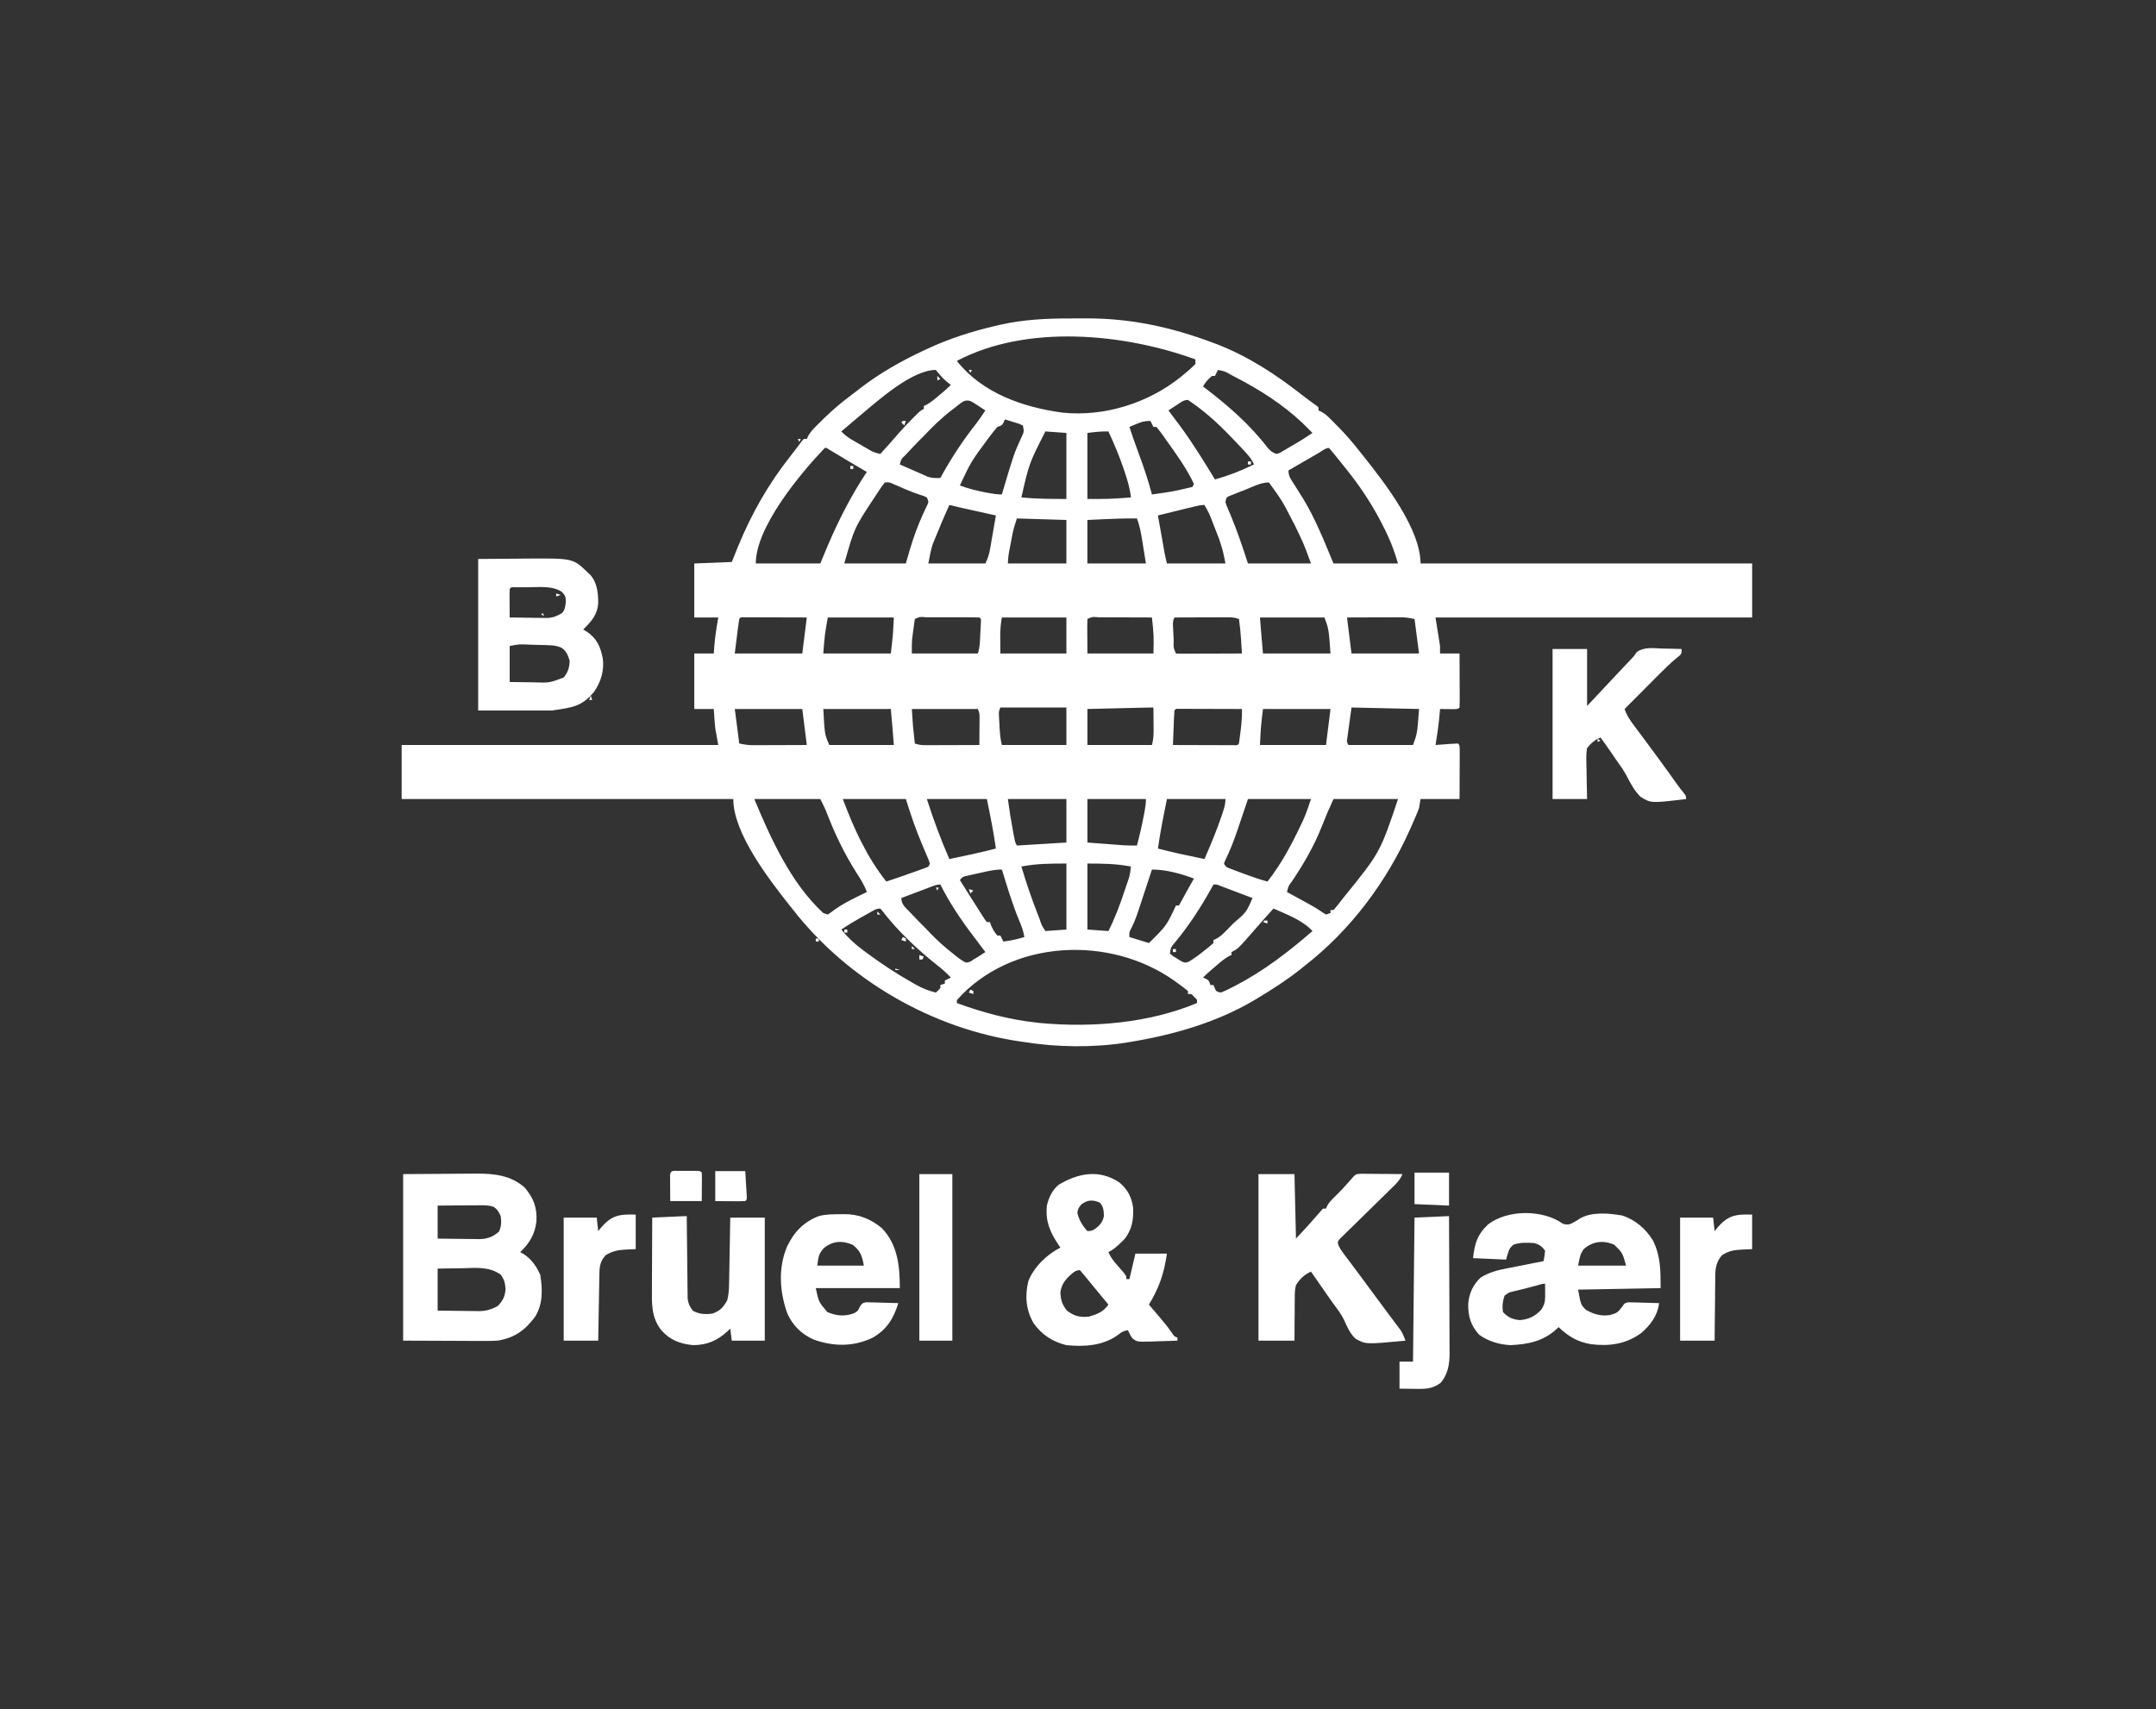 <?xml version="1.0" encoding="UTF-8" standalone="no"?>
<svg
   version="1.1"
   width="500"
   height="396.409"
   id="svg76"
   sodipodi:docname="logo-bruel-kjaer.svg"
   inkscape:version="1.4.2 (f4327f4, 2025-05-13)"
   xmlns:inkscape="http://www.inkscape.org/namespaces/inkscape"
   xmlns:sodipodi="http://sodipodi.sourceforge.net/DTD/sodipodi-0.dtd"
   xmlns="http://www.w3.org/2000/svg"
   xmlns:svg="http://www.w3.org/2000/svg">
  <rect width="100%" height="100%" fill="#333333" stroke="none"/>
  <defs
     id="defs76" />
  <sodipodi:namedview
     id="namedview76"
     pagecolor="#505050"
     bordercolor="#eeeeee"
     borderopacity="1"
     inkscape:showpageshadow="0"
     inkscape:pageopacity="0"
     inkscape:pagecheckerboard="0"
     inkscape:deskcolor="#505050"
     inkscape:zoom="0.773"
     inkscape:cx="237.3868"
     inkscape:cy="172.70375"
     inkscape:window-width="1920"
     inkscape:window-height="991"
     inkscape:window-x="-9"
     inkscape:window-y="-9"
     inkscape:window-maximized="1"
     inkscape:current-layer="svg76" />
  <path
     d="m 248.219,73.862 c 1.209,0.001 2.418,-0.007 3.628,-0.016 10.371,-0.03 19.881,2.043 29.563,5.694 0.235,0.088 0.471,0.177 0.713,0.267 7.205,2.755 13.818,7.068 19.854,11.82 1.094,0.855 2.211,1.671 3.343,2.474 0.148,0.133 0.297,0.266 0.45,0.402 0,0.23 0,0.459 0,0.696 0.206,0.093 0.411,0.185 0.623,0.281 0.786,0.424 1.306,0.862 1.937,1.49 0.215,0.214 0.43,0.427 0.652,0.647 0.225,0.228 0.45,0.457 0.682,0.692 0.233,0.235 0.467,0.471 0.707,0.713 1.843,1.88 3.535,3.836 5.144,5.92 0.273,0.341 0.546,0.682 0.828,1.033 4.818,6.053 13.092,16.725 13.092,24.719 25.379,0 50.759,0 76.907,0 0,4.134 0,8.268 0,12.528 -24.231,0 -48.462,0 -73.427,0 0.345,2.182 0.689,4.364 1.044,6.612 0,0.574 0,1.148 0,1.74 1.493,0 2.986,0 4.524,0 0.009,1.778 0.015,3.556 0.019,5.333 0.002,0.605 0.004,1.211 0.007,1.816 0.004,0.868 0.006,1.736 0.008,2.604 0.002,0.272 0.004,0.544 0.006,0.825 7e-5,0.65 -0.018,1.3 -0.039,1.95 -0.348,0.348 -0.348,0.348 -1.295,0.382 -0.575,-0.006 -0.575,-0.006 -1.162,-0.012 -0.384,-0.003 -0.769,-0.006 -1.165,-0.01 -0.446,-0.006 -0.446,-0.006 -0.901,-0.012 -0.017,0.224 -0.034,0.448 -0.052,0.678 -0.213,2.579 -0.574,5.12 -0.992,7.674 0.373,-0.029 0.746,-0.058 1.13,-0.088 0.486,-0.036 0.972,-0.072 1.459,-0.107 0.246,-0.019 0.492,-0.039 0.746,-0.059 0.628,-0.045 1.257,-0.071 1.886,-0.093 0.348,0.348 0.348,0.348 0.388,1.538 -6e-5,0.528 -0.002,1.057 -0.006,1.585 -3.2e-4,0.278 -6.2e-4,0.555 -0.001,0.841 -0.002,0.89 -0.006,1.78 -0.011,2.67 -0.002,0.602 -0.003,1.204 -0.005,1.806 -0.004,1.479 -0.01,2.957 -0.017,4.436 -2.986,0 -5.972,0 -9.048,0 -0.115,0.689 -0.23,1.378 -0.348,2.088 -0.212,0.598 -0.445,1.189 -0.697,1.771 -0.141,0.328 -0.283,0.655 -0.429,0.993 -0.152,0.344 -0.305,0.688 -0.462,1.042 -0.157,0.357 -0.315,0.715 -0.477,1.083 -5.443,12.212 -13.797,23.414 -24.383,31.651 -0.334,0.27 -0.668,0.54 -1.011,0.818 -3.205,2.549 -6.614,4.734 -10.125,6.838 -0.22,0.132 -0.439,0.264 -0.665,0.4 -8.806,5.2 -18.895,8.06 -28.914,9.692 -0.285,0.047 -0.57,0.093 -0.863,0.142 -7.577,1.173 -15.933,1.066 -23.496,-0.142 -0.298,-0.043 -0.596,-0.086 -0.903,-0.13 -20.427,-2.955 -39.943,-14.2 -52.689,-30.493 -0.283,-0.355 -0.566,-0.71 -0.858,-1.075 -4.77,-6.03 -13.062,-16.727 -13.062,-24.677 -25.379,0 -50.759,0 -76.907,0 0,-4.134 0,-8.268 0,-12.528 24.231,0 48.462,0 73.427,0 -0.345,-1.895 -0.345,-1.895 -0.696,-3.828 -0.159,-1.508 -0.25,-3.01 -0.348,-4.524 -1.493,0 -2.986,0 -4.524,0 0,-4.249 0,-8.498 0,-12.876 1.493,0 2.986,0 4.524,0 0.043,-0.603 0.086,-1.206 0.131,-1.827 0.181,-2.203 0.525,-4.349 0.913,-6.525 -1.837,0 -3.675,0 -5.568,0 0,-4.134 0,-8.268 0,-12.528 4.306,-0.172 4.306,-0.172 8.7,-0.348 0.495,-1.227 0.99,-2.455 1.501,-3.719 3.096,-7.502 6.938,-14.285 11.956,-20.653 0.523,-0.664 1.039,-1.334 1.547,-2.009 0.217,-0.288 0.433,-0.575 0.657,-0.871 0.187,-0.25 0.373,-0.5 0.566,-0.757 0.237,-0.26 0.237,-0.26 0.478,-0.526 0.23,0 0.459,0 0.696,0 0.092,-0.205 0.184,-0.409 0.278,-0.62 0.729,-1.347 1.86,-2.332 2.941,-3.404 0.249,-0.248 0.498,-0.495 0.754,-0.75 2.081,-2.039 4.265,-3.863 6.604,-5.596 0.53,-0.396 1.05,-0.804 1.57,-1.213 4.615,-3.595 9.703,-6.481 14.996,-8.949 0.225,-0.106 0.45,-0.212 0.682,-0.32 5.09,-2.373 10.273,-4.052 15.739,-5.334 0.363,-0.086 0.727,-0.171 1.101,-0.26 5.516,-1.246 10.815,-1.514 16.45,-1.503 z m -26.316,9.854 c 5.944,7.518 15.339,10.74 24.517,11.996 9.664,0.978 19.743,-2.166 27.306,-8.193 0.454,-0.374 0.905,-0.75 1.355,-1.128 0.322,-0.269 0.322,-0.269 0.651,-0.544 0.523,-0.454 1.015,-0.943 1.502,-1.435 0,-0.345 0,-0.689 0,-1.044 -16.572,-6.047 -39.125,-8.215 -55.332,0.348 z m 60.552,2.088 c -0.23,0.459 -0.459,0.919 -0.696,1.392 -0.23,0 -0.459,0 -0.696,0 -1.204,1.094 -1.204,1.094 -2.088,2.436 0.17,0.127 0.339,0.255 0.514,0.386 5.323,4.065 10.409,8.489 14.484,13.832 0.684,0.771 1.09,1.104 2.054,1.442 0.729,-0.199 0.729,-0.199 1.433,-0.644 0.269,-0.153 0.537,-0.306 0.814,-0.464 0.278,-0.166 0.555,-0.331 0.841,-0.502 0.275,-0.157 0.55,-0.315 0.833,-0.477 1.515,-0.875 2.987,-1.797 4.43,-2.785 -0.571,-0.59 -1.151,-1.167 -1.74,-1.74 -0.221,-0.216 -0.442,-0.432 -0.67,-0.654 -4.57,-4.286 -9.797,-7.603 -15.338,-10.482 -0.377,-0.198 -0.754,-0.397 -1.142,-0.601 -1.447,-0.828 -1.447,-0.828 -3.034,-1.139 z m -82.823,10.44 c -0.214,0.178 -0.427,0.357 -0.647,0.54 -1.3,1.087 -2.591,2.184 -3.877,3.288 1.231,1.334 2.768,2.106 4.328,3.001 0.299,0.175 0.598,0.35 0.906,0.53 0.434,0.25 0.434,0.25 0.876,0.506 0.395,0.228 0.395,0.228 0.797,0.46 0.716,0.358 1.359,0.563 2.14,0.722 2.176,-2.405 2.176,-2.405 4.306,-4.85 1.05,-1.206 2.157,-2.347 3.284,-3.48 0.167,-0.169 0.335,-0.338 0.507,-0.512 1.212,-1.207 1.212,-1.207 1.994,-1.598 0,-0.23 0,-0.459 0,-0.696 0.186,-0.079 0.371,-0.158 0.563,-0.239 1.096,-0.604 2.012,-1.389 2.961,-2.197 0.281,-0.236 0.281,-0.236 0.567,-0.476 0.75,-0.632 1.48,-1.266 2.174,-1.96 -0.316,-0.251 -0.632,-0.502 -0.957,-0.761 -0.985,-0.813 -1.725,-1.722 -2.523,-2.719 -5.516,0 -13.345,7.045 -17.4,10.44 z m 21.793,-1.653 c -0.373,0.28 -0.373,0.28 -0.754,0.566 -2.353,1.802 -4.387,3.811 -6.423,5.959 -0.284,0.283 -0.567,0.565 -0.859,0.856 -0.99,0.993 -1.951,2.008 -2.904,3.037 -0.262,0.278 -0.262,0.278 -0.529,0.562 -0.97,0.926 -0.97,0.926 -1.276,2.157 0.892,0.392 1.783,0.783 2.675,1.174 0.376,0.166 0.376,0.166 0.761,0.334 0.491,0.215 0.983,0.429 1.475,0.641 0.529,0.23 1.054,0.47 1.578,0.713 0.999,0.328 1.863,0.318 2.908,0.269 0.253,-0.455 0.253,-0.455 0.511,-0.919 2.294,-4.092 4.836,-7.919 7.737,-11.606 0.78,-1.022 1.491,-2.058 2.191,-3.135 -0.622,-0.408 -1.246,-0.813 -1.87,-1.218 -0.347,-0.226 -0.694,-0.452 -1.052,-0.685 -1.786,-1.051 -2.702,0.192 -4.168,1.294 z m 51.417,-0.609 c -0.524,0.339 -0.524,0.339 -1.058,0.685 -0.268,0.176 -0.537,0.352 -0.813,0.533 0.178,0.235 0.178,0.235 0.359,0.474 0.579,0.768 1.154,1.539 1.729,2.31 0.214,0.286 0.428,0.572 0.648,0.866 2.928,3.961 5.49,8.156 8.052,12.358 3.186,-0.886 6.083,-2.024 9.048,-3.48 -0.571,-1.397 -1.546,-2.398 -2.566,-3.48 -0.185,-0.198 -0.37,-0.395 -0.561,-0.599 -0.579,-0.615 -1.161,-1.227 -1.745,-1.837 -0.179,-0.187 -0.358,-0.375 -0.543,-0.568 -3.028,-3.144 -6.243,-6.07 -9.897,-8.48 -1.09,0 -1.753,0.631 -2.653,1.218 z m -39.802,3.306 c -0.093,0.223 -0.187,0.445 -0.283,0.674 -0.413,0.718 -0.413,0.718 -1.457,1.066 -0.669,0.776 -1.284,1.548 -1.892,2.371 -0.181,0.243 -0.362,0.486 -0.548,0.736 -3.658,4.946 -3.658,4.946 -6.259,10.465 1.993,0.747 3.959,1.242 6.046,1.631 0.366,0.069 0.366,0.069 0.74,0.138 1.001,0.18 1.938,0.318 2.957,0.318 0.072,-0.243 0.143,-0.486 0.217,-0.737 2.561,-8.644 2.561,-8.644 4.309,-12.491 0.635,-1.346 0.635,-1.346 0.347,-2.781 -0.969,-0.436 -0.969,-0.436 -2.11,-0.761 -0.384,-0.12 -0.769,-0.24 -1.165,-0.363 -0.297,-0.088 -0.595,-0.177 -0.901,-0.268 z m 30.537,1.044 c -0.31,0.129 -0.621,0.258 -0.941,0.391 -0.353,0.151 -0.353,0.151 -0.712,0.304 0.643,1.978 1.332,3.934 2.055,5.883 1.197,3.229 2.299,6.441 3.165,9.777 4.742,-0.651 4.742,-0.651 9.396,-1.74 0.172,-0.345 0.172,-0.345 0.348,-0.696 -1.746,-3.719 -4.238,-7.103 -6.612,-10.44 -0.226,-0.32 -0.451,-0.641 -0.684,-0.971 -0.448,-0.62 -0.922,-1.22 -1.404,-1.813 -0.23,0 -0.459,0 -0.696,0 -0.23,-0.459 -0.459,-0.919 -0.696,-1.392 -1.36,0 -1.996,0.181 -3.219,0.696 z m -21.141,1.74 c -3.779,7.426 -3.779,7.426 -5.568,15.312 3.504,0.341 6.896,0.348 10.44,0.348 0,-5.053 0,-10.106 0,-15.312 -2.412,-0.172 -2.412,-0.172 -4.872,-0.348 z m 9.744,0.348 c 0,5.053 0,10.106 0,15.312 5.056,0.012 5.056,0.012 10.092,-0.348 -0.219,-2.067 -0.77,-3.929 -1.435,-5.894 -0.107,-0.318 -0.213,-0.636 -0.323,-0.963 -0.99,-2.894 -2.172,-5.682 -3.462,-8.454 -1.695,-0.042 -3.148,0.133 -4.872,0.348 z m -60.9,3.48 c -5.561,5.805 -16.008,18.286 -16.008,26.796 4.938,0 9.876,0 14.964,0 0.861,-2.067 0.861,-2.067 1.74,-4.176 2.554,-5.961 5.452,-11.647 9.048,-17.052 -0.58,-0.34 -0.58,-0.34 -1.172,-0.688 -0.523,-0.307 -1.046,-0.614 -1.569,-0.922 -0.269,-0.158 -0.538,-0.316 -0.816,-0.479 -1.759,-1.035 -3.511,-2.08 -5.253,-3.145 -0.525,-0.363 -0.525,-0.363 -0.935,-0.334 z m 114.566,1.142 c -0.2,0.116 -0.401,0.232 -0.607,0.351 -0.642,0.372 -1.284,0.744 -1.925,1.117 -0.434,0.252 -0.869,0.503 -1.303,0.754 -1.067,0.618 -2.133,1.236 -3.199,1.856 0,1.374 0.502,1.955 1.24,3.11 0.259,0.413 0.518,0.826 0.776,1.24 0.457,0.725 0.915,1.45 1.373,2.175 2.881,4.731 4.927,9.954 7.051,15.051 4.938,0 9.876,0 14.964,0 -0.758,-2.526 -1.487,-4.635 -2.61,-6.96 -0.151,-0.314 -0.302,-0.629 -0.458,-0.953 -2.331,-4.754 -5.123,-9.17 -8.416,-13.315 -0.248,-0.315 -0.496,-0.63 -0.752,-0.954 -0.672,-0.847 -1.35,-1.687 -2.032,-2.526 -0.271,-0.336 -0.271,-0.336 -0.548,-0.68 -0.389,-0.477 -0.789,-0.944 -1.192,-1.408 -0.788,0 -1.718,0.769 -2.361,1.142 z m -100.646,6.862 c -0.611,0.779 -1.145,1.539 -1.675,2.371 -0.155,0.239 -0.31,0.478 -0.47,0.725 -4.916,7.409 -4.916,7.409 -7.251,15.697 4.708,0 9.417,0 14.268,0 0.309,-1.062 0.617,-2.125 0.935,-3.219 0.903,-3.047 1.966,-5.951 3.322,-8.828 0.131,-0.281 0.262,-0.562 0.397,-0.851 0.118,-0.241 0.235,-0.482 0.356,-0.73 0.302,-0.708 0.302,-0.708 -0.139,-1.684 -0.724,-0.364 -0.724,-0.364 -1.631,-0.631 -2.073,-0.698 -4.041,-1.55 -6.036,-2.441 -1.01,-0.472 -1.01,-0.472 -2.077,-0.408 z m 83.65,1.675 c -0.611,0.236 -0.611,0.236 -1.234,0.476 -0.387,0.154 -0.773,0.307 -1.172,0.466 -0.356,0.14 -0.712,0.281 -1.079,0.425 -0.934,0.377 -0.934,0.377 -1.17,1.482 0.169,0.666 0.169,0.666 0.489,1.368 0.114,0.274 0.229,0.547 0.347,0.829 0.126,0.294 0.252,0.589 0.382,0.892 1.526,3.673 2.775,7.396 4.002,11.179 4.823,0 9.646,0 14.616,0 -1.678,-4.574 -1.678,-4.574 -3.763,-8.896 -0.147,-0.273 -0.293,-0.546 -0.445,-0.827 -2.435,-4.762 -2.435,-4.762 -5.537,-9.069 -1.915,0 -3.677,0.973 -5.437,1.675 z m -68.686,3.545 c -0.983,2.181 -1.926,4.375 -2.827,6.59 -0.121,0.289 -0.241,0.577 -0.366,0.875 -0.117,0.289 -0.234,0.577 -0.355,0.875 -0.104,0.253 -0.208,0.507 -0.316,0.768 -0.462,1.454 -0.709,2.968 -1.008,4.464 4.364,0 8.728,0 13.224,0 0.655,-1.31 0.898,-2.235 1.145,-3.659 0.114,-0.653 0.114,-0.653 0.231,-1.319 0.078,-0.458 0.156,-0.915 0.234,-1.373 0.08,-0.463 0.161,-0.926 0.242,-1.389 0.197,-1.132 0.392,-2.263 0.585,-3.396 -0.277,-0.061 -0.555,-0.123 -0.84,-0.186 -1.257,-0.279 -2.514,-0.557 -3.771,-0.836 -0.436,-0.097 -0.873,-0.193 -1.323,-0.293 -0.419,-0.093 -0.839,-0.186 -1.271,-0.282 -0.386,-0.086 -0.773,-0.171 -1.171,-0.26 -0.807,-0.183 -1.611,-0.374 -2.413,-0.579 z m 56.895,0.356 c -0.315,0.075 -0.63,0.151 -0.954,0.228 -0.33,0.08 -0.66,0.16 -1,0.242 -0.322,0.077 -0.644,0.154 -0.976,0.234 -1.867,0.448 -3.731,0.907 -5.592,1.376 0.241,1.362 0.482,2.724 0.724,4.087 0.082,0.463 0.164,0.926 0.246,1.389 0.118,0.667 0.236,1.334 0.355,2.001 0.071,0.401 0.142,0.802 0.215,1.215 0.155,0.82 0.345,1.634 0.547,2.444 4.479,0 8.957,0 13.572,0 -0.584,-2.976 -0.584,-2.976 -1.501,-5.762 -0.152,-0.392 -0.303,-0.785 -0.459,-1.189 -0.157,-0.398 -0.314,-0.795 -0.476,-1.205 -0.157,-0.407 -0.314,-0.814 -0.476,-1.234 -0.827,-2.169 -0.827,-2.169 -1.96,-4.182 -0.808,0 -1.479,0.167 -2.265,0.356 z m -41.235,2.776 c -0.448,1.343 -0.81,2.492 -1.068,3.854 -0.061,0.318 -0.121,0.637 -0.184,0.964 -0.061,0.326 -0.121,0.653 -0.184,0.989 -0.063,0.33 -0.127,0.661 -0.192,1.001 -0.346,1.804 -0.346,1.804 -0.461,3.632 4.479,0 8.957,0 13.572,0 0,-3.33 0,-6.661 0,-10.092 -3.79,-0.115 -7.579,-0.23 -11.484,-0.348 z m 20.14,0.174 c -1.873,0.086 -1.873,0.086 -3.784,0.174 0,3.33 0,6.661 0,10.092 4.479,0 8.957,0 13.572,0 -0.215,-1.335 -0.431,-2.67 -0.652,-4.045 -0.066,-0.417 -0.133,-0.834 -0.201,-1.264 -0.29,-1.766 -0.581,-3.454 -1.234,-5.131 -2.572,-0.026 -5.131,0.053 -7.699,0.174 z m -84.52,23.142 c -0.104,0.592 -0.187,1.188 -0.262,1.785 -0.042,0.324 -0.083,0.648 -0.126,0.982 -0.051,0.415 -0.103,0.829 -0.156,1.257 -0.165,1.313 -0.33,2.627 -0.5,3.98 5.168,0 10.336,0 15.66,0 0.517,-4.134 0.517,-4.134 1.044,-8.352 -2.174,-0.008 -4.349,-0.015 -6.523,-0.019 -0.74,-0.002 -1.481,-0.004 -2.221,-0.007 -1.062,-0.004 -2.123,-0.006 -3.185,-0.008 -0.333,-0.002 -0.666,-0.004 -1.009,-0.006 -0.46,-4e-5 -0.46,-4e-5 -0.929,-7e-5 -0.271,-6.3e-4 -0.542,-0.001 -0.822,-0.003 -0.631,-0.026 -0.631,-0.026 -0.971,0.39 z m 20.532,-0.348 c -0.73,4.16 -0.73,4.16 -1.044,8.352 5.168,0 10.336,0 15.66,0 0.494,-4.168 0.494,-4.168 0.696,-8.352 -5.053,0 -10.106,0 -15.312,0 z m 20.184,0.348 c -0.141,0.885 -0.263,1.764 -0.37,2.653 -0.032,0.244 -0.063,0.487 -0.096,0.738 -0.03,0.242 -0.06,0.484 -0.09,0.733 -0.027,0.218 -0.054,0.437 -0.082,0.661 -0.08,1.07 -0.058,2.145 -0.058,3.218 5.053,0 10.106,0 15.312,0 0.501,-1.503 0.491,-2.992 0.566,-4.567 0.018,-0.324 0.036,-0.649 0.054,-0.983 0.015,-0.308 0.03,-0.616 0.046,-0.934 0.014,-0.283 0.028,-0.566 0.043,-0.858 0.063,-0.666 0.063,-0.666 -0.361,-1.01 -1.076,-0.035 -2.143,-0.049 -3.219,-0.046 -0.323,-3.2e-4 -0.646,-6.3e-4 -0.979,-6.3e-4 -0.685,-2.4e-4 -1.369,3.1e-4 -2.054,0.002 -1.052,0.002 -2.103,2e-5 -3.155,-0.002 -0.663,2.3e-4 -1.327,6.3e-4 -1.99,10e-4 -0.317,-6.2e-4 -0.634,-10e-4 -0.96,-0.002 -1.416,-0.139 -1.416,-0.139 -2.607,0.396 z m 20.184,-0.348 c -0.546,2.732 -0.348,5.566 -0.348,8.352 5.053,0 10.106,0 15.312,0 0,-2.756 0,-5.512 0,-8.352 -4.938,0 -9.876,0 -14.964,0 z m 19.836,0.348 c -0.03,0.594 -0.037,1.19 -0.034,1.785 6.3e-4,0.324 0.002,0.648 0.003,0.982 0.003,0.415 0.006,0.829 0.01,1.257 0.007,1.313 0.014,2.627 0.022,3.98 5.053,0 10.106,0 15.312,0 0.099,-4.203 0.099,-4.203 -0.348,-8.352 -2.075,-0.009 -4.15,-0.015 -6.225,-0.019 -0.707,-0.002 -1.413,-0.004 -2.12,-0.007 -1.013,-0.004 -2.026,-0.006 -3.04,-0.008 -0.318,-0.002 -0.636,-0.004 -0.963,-0.006 -1.42,-0.146 -1.42,-0.146 -2.616,0.387 z m 20.184,-0.348 c -0.433,0.865 -0.364,1.386 -0.318,2.35 0.015,0.326 0.03,0.652 0.046,0.988 0.018,0.341 0.036,0.682 0.054,1.034 0.015,0.343 0.03,0.685 0.046,1.038 -0.065,1.592 -0.065,1.592 0.519,2.942 0.481,0.032 0.963,0.041 1.445,0.04 0.307,-4e-5 0.613,-5e-5 0.929,-8e-5 0.5,-0.003 0.5,-0.003 1.01,-0.006 0.339,-3.2e-4 0.679,-6.3e-4 1.028,-0.001 1.089,-0.002 2.177,-0.006 3.266,-0.011 0.736,-0.002 1.472,-0.003 2.208,-0.005 1.809,-0.004 3.617,-0.01 5.426,-0.017 -0.053,-0.834 -0.107,-1.668 -0.162,-2.503 -0.015,-0.235 -0.03,-0.469 -0.045,-0.711 -0.105,-1.609 -0.261,-3.195 -0.489,-4.791 -0.942,-0.314 -1.475,-0.391 -2.44,-0.388 -0.279,2e-5 -0.557,5e-5 -0.844,7e-5 -0.449,0.003 -0.449,0.003 -0.906,0.006 -0.307,3.1e-4 -0.615,6.2e-4 -0.932,0.001 -0.982,0.002 -1.964,0.006 -2.946,0.011 -0.666,0.002 -1.332,0.003 -1.998,0.005 -1.632,0.004 -3.265,0.01 -4.897,0.017 z m 19.836,0 c 0.214,2.785 0.443,5.57 0.696,8.352 5.168,0 10.336,0 15.66,0 -0.404,-5.632 -0.404,-5.632 -1.392,-8.352 -4.938,0 -9.876,0 -14.964,0 z m 20.184,0 c 0.345,2.756 0.689,5.512 1.044,8.352 5.168,0 10.336,0 15.66,0 -0.345,-2.641 -0.689,-5.283 -1.044,-8.004 -1.194,-0.239 -2.046,-0.391 -3.215,-0.388 -0.279,1e-5 -0.557,5e-5 -0.844,7e-5 -0.295,0.002 -0.591,0.004 -0.895,0.006 -0.306,3.2e-4 -0.613,6.3e-4 -0.929,0.001 -0.975,0.002 -1.95,0.006 -2.925,0.011 -0.663,0.002 -1.325,0.003 -1.988,0.005 -1.621,0.004 -3.242,0.01 -4.863,0.017 z m -80.387,20.88 c -0.412,0.823 -0.367,1.249 -0.318,2.161 0.015,0.29 0.03,0.58 0.046,0.878 0.018,0.303 0.036,0.606 0.054,0.919 0.015,0.301 0.03,0.601 0.046,0.911 0.075,1.348 0.189,2.511 0.519,3.831 4.938,0 9.876,0 14.964,0 0,-2.871 0,-5.742 0,-8.7 -5.053,0 -10.106,0 -15.312,0 z m 81.431,0 c -0.179,1.306 -0.359,2.613 -0.544,3.958 -0.086,0.617 -0.086,0.617 -0.175,1.247 -0.043,0.323 -0.086,0.647 -0.131,0.98 -0.068,0.498 -0.068,0.498 -0.138,1.005 -0.126,0.822 -0.126,0.822 0.292,1.51 4.938,0 9.876,0 14.964,0 0.988,-2.72 0.988,-2.72 1.392,-8.352 -5.168,-0.115 -10.336,-0.23 -15.66,-0.348 z m -143.027,0.348 c 0.345,2.641 0.689,5.283 1.044,8.004 1.194,0.239 2.046,0.391 3.215,0.388 0.279,-3e-5 0.557,-5e-5 0.844,-8e-5 0.443,-0.003 0.443,-0.003 0.895,-0.006 0.306,-3.2e-4 0.613,-6.3e-4 0.929,-0.001 0.975,-0.002 1.95,-0.006 2.925,-0.011 0.663,-0.002 1.325,-0.004 1.988,-0.005 1.621,-0.004 3.242,-0.01 4.863,-0.017 -0.345,-2.756 -0.689,-5.512 -1.044,-8.352 -5.168,0 -10.336,0 -15.66,0 z m 20.532,0 c 0.317,5.894 0.317,5.894 1.392,8.352 4.938,0 9.876,0 14.964,0 -0.214,-2.785 -0.443,-5.57 -0.696,-8.352 -5.168,0 -10.336,0 -15.66,0 z m 20.532,0 c 0.242,4.013 0.242,4.013 0.696,8.004 0.942,0.314 1.475,0.391 2.44,0.388 0.279,-3e-5 0.557,-5e-5 0.844,-8e-5 0.299,-0.002 0.598,-0.004 0.906,-0.006 0.461,-6.3e-4 0.461,-6.3e-4 0.932,-0.001 0.982,-0.002 1.964,-0.006 2.946,-0.011 0.666,-0.002 1.332,-0.004 1.998,-0.005 1.632,-0.004 3.265,-0.01 4.897,-0.017 0.01,-1.196 0.016,-2.392 0.022,-3.589 0.004,-0.51 0.004,-0.51 0.009,-1.03 6.3e-4,-0.326 0.002,-0.653 0.003,-0.989 0.002,-0.301 0.004,-0.601 0.006,-0.911 -0.007,-0.848 -0.007,-0.848 -0.388,-1.833 -5.053,0 -10.106,0 -15.312,0 z m 53.911,-0.316 c -0.293,0.007 -0.585,0.014 -0.887,0.021 -0.316,0.008 -0.632,0.015 -0.958,0.023 -0.323,0.008 -0.647,0.015 -0.98,0.023 -1.035,0.025 -2.071,0.05 -3.106,0.074 -0.701,0.017 -1.402,0.034 -2.103,0.05 -1.721,0.041 -3.441,0.082 -5.162,0.124 0,2.756 0,5.512 0,8.352 4.938,0 9.876,0 14.964,0 0.29,-1.161 0.389,-1.957 0.382,-3.127 -6.3e-4,-0.325 -0.002,-0.65 -0.003,-0.986 -0.003,-0.337 -0.006,-0.674 -0.009,-1.021 -0.002,-0.342 -0.003,-0.685 -0.005,-1.037 -0.004,-0.843 -0.01,-1.687 -0.017,-2.53 -0.706,0 -1.411,0.015 -2.117,0.032 z m 6.989,0.664 c -0.055,0.594 -0.087,1.189 -0.11,1.785 -0.015,0.36 -0.029,0.72 -0.044,1.091 -0.014,0.379 -0.027,0.758 -0.041,1.148 -0.015,0.38 -0.03,0.76 -0.045,1.152 -0.037,0.943 -0.072,1.885 -0.107,2.828 2.125,0.009 4.249,0.015 6.374,0.019 0.723,0.002 1.447,0.004 2.17,0.007 1.037,0.004 2.075,0.006 3.112,0.008 0.326,0.002 0.651,0.004 0.986,0.006 0.3,3e-5 0.599,5e-5 0.908,9e-5 0.265,6.2e-4 0.53,0.001 0.803,0.002 0.62,0.025 0.62,0.025 0.958,-0.39 0.141,-0.95 0.263,-1.895 0.37,-2.849 0.032,-0.263 0.063,-0.526 0.096,-0.797 0.169,-1.463 0.244,-2.882 0.23,-4.357 -2.174,-0.009 -4.349,-0.015 -6.523,-0.019 -0.74,-0.002 -1.481,-0.004 -2.221,-0.007 -1.062,-0.004 -2.123,-0.006 -3.185,-0.008 -0.333,-0.002 -0.666,-0.004 -1.009,-0.006 -0.46,-4e-5 -0.46,-4e-5 -0.929,-8e-5 -0.271,-6.2e-4 -0.542,-0.001 -0.822,-0.003 -0.631,-0.026 -0.631,-0.026 -0.971,0.39 z m 20.532,-0.348 c -0.502,4.167 -0.502,4.167 -0.696,8.352 5.053,0 10.106,0 15.312,0 0.517,-4.134 0.517,-4.134 1.044,-8.352 -5.168,0 -10.336,0 -15.66,0 z m -117.971,20.88 c 3.817,9.149 8.528,19.593 16.008,26.448 0.345,0.115 0.689,0.23 1.044,0.348 0.57,-0.392 1.137,-0.788 1.687,-1.207 2.266,-1.612 4.869,-2.791 7.361,-4.013 -0.555,-1.591 -1.398,-2.902 -2.305,-4.306 -2.922,-4.62 -5.176,-9.271 -7.109,-14.388 -0.409,-0.982 -0.898,-1.929 -1.374,-2.881 -5.053,0 -10.106,0 -15.312,0 z m 20.532,0 c 2.564,6.837 5.518,13.394 10.092,19.14 2.216,-0.728 4.419,-1.488 6.612,-2.284 0.298,-0.106 0.597,-0.211 0.904,-0.32 0.283,-0.103 0.566,-0.206 0.858,-0.312 0.383,-0.138 0.383,-0.138 0.773,-0.278 0.664,-0.243 0.664,-0.243 0.945,-0.982 -0.287,-0.9 -0.287,-0.9 -0.742,-1.928 -0.166,-0.397 -0.332,-0.793 -0.503,-1.202 -0.178,-0.417 -0.355,-0.834 -0.538,-1.264 -1.484,-3.487 -2.646,-6.928 -3.784,-10.57 -4.823,0 -9.646,0 -14.616,0 z m 19.488,0 c 1.532,4.755 3.209,9.349 5.22,13.92 3.614,-0.745 7.218,-1.495 10.788,-2.436 -0.536,-3.864 -1.308,-7.663 -2.088,-11.484 -4.594,0 -9.187,0 -13.92,0 z m 18.792,0 c 0.545,3.892 0.545,3.892 1.24,7.743 0.087,0.432 0.173,0.865 0.262,1.31 0.187,1.006 0.187,1.006 0.586,1.735 3.79,-0.23 7.579,-0.459 11.484,-0.696 0,-3.33 0,-6.661 0,-10.092 -4.479,0 -8.957,0 -13.572,0 z m 18.444,0 c 0,3.33 0,6.661 0,10.092 2.261,0.172 2.261,0.172 4.567,0.348 0.472,0.036 0.943,0.073 1.429,0.11 0.376,0.028 0.753,0.057 1.14,0.086 0.383,0.029 0.765,0.058 1.16,0.088 1.065,0.062 2.121,0.075 3.188,0.064 0.633,-2.37 1.177,-4.746 1.631,-7.156 0.069,-0.36 0.069,-0.36 0.138,-0.728 0.182,-0.985 0.318,-1.9 0.318,-2.904 -4.479,0 -8.957,0 -13.572,0 z m 18.444,0 c -0.78,3.821 -1.552,7.62 -2.088,11.484 3.57,0.94 7.173,1.691 10.788,2.436 1.452,-3.324 2.853,-6.649 4.002,-10.092 0.089,-0.264 0.177,-0.528 0.269,-0.8 0.341,-1.048 0.601,-1.919 0.601,-3.028 -4.479,0 -8.957,0 -13.572,0 z m 18.792,0 c -1.184,3.492 -1.184,3.492 -2.363,6.985 -0.85,2.499 -1.747,4.91 -2.93,7.278 -0.091,0.231 -0.182,0.463 -0.276,0.701 0.471,0.943 0.918,0.981 1.895,1.349 0.318,0.12 0.635,0.24 0.962,0.364 0.335,0.124 0.669,0.248 1.014,0.375 0.327,0.124 0.653,0.248 0.99,0.375 1.728,0.649 3.447,1.238 5.231,1.713 3.2,-4.059 5.594,-8.591 7.808,-13.246 0.111,-0.232 0.221,-0.463 0.335,-0.702 0.797,-1.716 1.341,-3.371 1.949,-5.193 -4.823,0 -9.646,0 -14.616,0 z m 19.836,0 c -1.425,3.135 -1.425,3.135 -2.697,6.307 -1.773,4.529 -4.181,8.679 -6.889,12.709 -0.887,1.177 -0.887,1.177 -1.202,2.56 0.2,0.109 0.4,0.217 0.606,0.329 0.915,0.498 1.829,0.998 2.744,1.498 0.314,0.171 0.629,0.342 0.953,0.518 1.329,0.728 2.631,1.441 3.862,2.326 0.292,0.181 0.583,0.362 0.884,0.549 0.517,-0.172 0.517,-0.172 1.044,-0.348 0,-0.23 0,-0.459 0,-0.696 0.23,0 0.459,0 0.696,0 0.61,-0.697 1.178,-1.396 1.74,-2.131 0.169,-0.219 0.339,-0.438 0.513,-0.664 8.544,-10.536 8.544,-10.536 12.71,-22.957 -4.938,0 -9.876,0 -14.964,0 z m -72.383,15.66 c 1.109,3.728 2.342,7.383 3.763,11.005 0.138,0.353 0.276,0.705 0.419,1.069 0.513,1.554 0.513,1.554 1.387,2.89 1.608,-0.115 3.216,-0.23 4.872,-0.348 0,-5.053 0,-10.106 0,-15.312 -3.714,0 -6.876,0.002 -10.44,0.696 z m 15.312,-0.696 c 0,5.053 0,10.106 0,15.312 2.412,0.172 2.412,0.172 4.872,0.348 1.554,-3.067 2.698,-6.181 3.784,-9.439 0.141,-0.421 0.282,-0.842 0.427,-1.276 0.74,-2.082 0.74,-2.082 1.008,-4.248 -3.445,-0.661 -6.511,-0.696 -10.092,-0.696 z m -25.099,2.218 c -0.53,0.116 -0.53,0.116 -1.07,0.234 -0.337,0.076 -0.674,0.153 -1.021,0.231 -0.308,0.069 -0.616,0.139 -0.934,0.21 -0.822,0.194 -0.822,0.194 -1.456,0.935 0.652,1.037 1.305,2.074 1.957,3.11 0.182,0.289 0.363,0.578 0.551,0.876 0.553,0.877 1.11,1.752 1.668,2.626 0.191,0.303 0.383,0.606 0.58,0.918 0.184,0.286 0.369,0.572 0.559,0.867 0.166,0.259 0.331,0.518 0.502,0.785 0.147,0.185 0.295,0.371 0.447,0.562 0.23,0 0.459,0 0.696,0 0.093,0.258 0.187,0.517 0.283,0.783 0.397,0.919 0.794,1.603 1.457,2.349 0.23,0 0.459,0 0.696,0 0.23,0.459 0.459,0.919 0.696,1.392 1.694,-0.207 3.246,-0.546 4.872,-1.044 -0.227,-1.411 -0.68,-2.603 -1.24,-3.915 -1.588,-3.821 -2.753,-7.797 -3.98,-11.745 -1.831,0 -3.485,0.421 -5.263,0.826 z m 40.063,-0.826 c -0.163,0.497 -0.163,0.497 -0.329,1.004 -0.408,1.244 -0.819,2.487 -1.23,3.73 -0.177,0.535 -0.353,1.071 -0.528,1.607 -1.647,5.026 -1.647,5.026 -2.562,7.015 -0.643,1.188 -0.643,1.188 -0.571,2.304 1.493,0.459 2.986,0.919 4.524,1.392 4.043,-3.991 4.043,-3.991 6.264,-8.7 0.23,0 0.459,0 0.696,0 0.135,-0.248 0.269,-0.496 0.408,-0.752 1.005,-1.849 2.019,-3.69 3.072,-5.512 -3.075,-1.133 -6.45,-2.088 -9.744,-2.088 z m 14.268,3.48 c -0.161,0.291 -0.321,0.582 -0.487,0.882 -2.469,4.427 -5.178,8.62 -8.421,12.523 -0.977,1.146 -0.977,1.146 -1.184,2.602 0.71,0.62 0.71,0.62 1.631,1.153 0.303,0.192 0.606,0.385 0.918,0.583 0.9,0.435 0.9,0.435 1.758,0.182 1.239,-0.714 2.341,-1.55 3.458,-2.44 0.225,-0.174 0.449,-0.347 0.68,-0.526 0.563,-0.445 1.107,-0.915 1.647,-1.388 0,-0.23 0,-0.459 0,-0.696 0.205,-0.092 0.41,-0.184 0.621,-0.278 0.8,-0.433 1.324,-0.886 1.963,-1.529 0.219,-0.219 0.438,-0.439 0.663,-0.664 0.227,-0.232 0.455,-0.464 0.689,-0.703 0.349,-0.353 0.349,-0.353 0.705,-0.714 2.981,-2.556 2.981,-2.556 4.406,-5.854 -1.377,-0.524 -2.755,-1.045 -4.132,-1.566 -0.393,-0.149 -0.785,-0.299 -1.189,-0.453 -0.375,-0.141 -0.749,-0.283 -1.135,-0.428 -0.346,-0.131 -0.693,-0.262 -1.049,-0.398 -0.807,-0.325 -0.807,-0.325 -1.542,-0.287 z m -65.926,0.685 c -0.375,0.141 -0.749,0.283 -1.135,0.428 -0.393,0.149 -0.785,0.299 -1.189,0.453 -0.395,0.149 -0.79,0.299 -1.198,0.453 -0.979,0.37 -1.957,0.741 -2.935,1.113 0,1.531 0.973,2.215 1.979,3.262 0.185,0.196 0.369,0.393 0.559,0.595 1.105,1.171 2.238,2.312 3.377,3.45 0.243,0.259 0.485,0.518 0.735,0.784 1.759,1.846 3.627,3.479 5.637,5.045 0.237,0.191 0.474,0.383 0.719,0.58 0.639,0.485 1.229,0.908 1.956,1.247 0.965,-0.119 0.965,-0.119 1.74,-0.696 0.386,-0.222 0.386,-0.222 0.779,-0.449 0.238,-0.153 0.476,-0.307 0.722,-0.465 0.243,-0.155 0.485,-0.31 0.735,-0.47 0.181,-0.118 0.362,-0.235 0.548,-0.356 -0.266,-0.352 -0.531,-0.703 -0.805,-1.066 -0.287,-0.386 -0.287,-0.386 -0.58,-0.779 -0.512,-0.684 -1.028,-1.364 -1.547,-2.042 -2.8,-3.696 -5.431,-7.619 -7.508,-11.773 -0.965,0 -1.688,0.343 -2.591,0.685 z m -13.39,5.595 c -0.271,0.151 -0.542,0.301 -0.821,0.457 -0.284,0.16 -0.567,0.319 -0.859,0.484 -0.278,0.154 -0.556,0.309 -0.843,0.468 -1.535,0.858 -3.017,1.752 -4.464,2.751 1.467,1.819 2.979,3.241 4.85,4.633 0.389,0.293 0.389,0.293 0.786,0.591 3.501,2.609 7.09,4.984 10.893,7.13 0.258,0.147 0.516,0.294 0.782,0.445 1.516,0.836 2.928,1.41 4.612,1.817 0.536,-0.478 0.536,-0.478 1.044,-1.044 0,-0.23 0,-0.459 0,-0.696 0.345,-0.115 0.689,-0.23 1.044,-0.348 0,-0.23 0,-0.459 0,-0.696 0.459,-0.23 0.919,-0.459 1.392,-0.696 -1.033,-1.102 -2.114,-2.05 -3.306,-2.98 -4.531,-3.594 -8.908,-7.748 -12.461,-12.323 -0.194,-0.233 -0.388,-0.466 -0.589,-0.706 -0.881,0 -1.293,0.284 -2.061,0.712 z m 93.236,-0.712 c -2.186,2.417 -2.186,2.417 -4.328,4.872 -3.877,4.451 -3.877,4.451 -5.416,5.22 0,0.23 0,0.459 0,0.696 -0.182,0.075 -0.364,0.151 -0.552,0.228 -1.173,0.653 -2.132,1.506 -3.146,2.382 -0.204,0.174 -0.407,0.347 -0.617,0.526 -0.789,0.675 -1.563,1.35 -2.297,2.084 0.223,0.093 0.445,0.187 0.674,0.283 0.718,0.413 0.718,0.413 1.066,1.457 0.23,0 0.459,0 0.696,0 0.093,0.223 0.187,0.445 0.283,0.674 0.374,0.833 0.374,0.833 1.457,1.066 0.891,-0.366 1.716,-0.752 2.566,-1.196 0.373,-0.192 0.373,-0.192 0.754,-0.387 6.568,-3.419 12.33,-7.851 17.908,-12.685 -2.357,-2.544 -5.941,-3.847 -9.048,-5.22 z m -73.427,21.228 c 0,0.23 0,0.459 0,0.696 5.891,2.165 12.192,3.863 18.444,4.524 0.341,0.038 0.682,0.076 1.033,0.116 11.941,1.087 25.045,0.024 36.203,-4.64 0.077,-0.773 0.077,-0.773 -0.652,-1.435 -0.662,-0.729 -0.662,-0.729 -1.435,-0.652 0,-0.23 0,-0.459 0,-0.696 -0.777,-0.642 -1.554,-1.239 -2.371,-1.827 -0.239,-0.173 -0.478,-0.346 -0.725,-0.524 -14.95,-10.65 -37.861,-9.738 -50.496,4.439 z"
     fill="#ffffff"
     id="path1"
     style="stroke-width:0.348" />
  <path
     d="m 362.472,283.858 c 1.398,0.399 1.773,0.038 3.023,-0.652 0.32,-0.199 0.641,-0.398 0.971,-0.604 2.669,-1.564 6.728,-1.198 9.696,-0.674 3.043,0.96 5.536,3.109 7.19,5.824 1.774,3.642 1.762,6.908 1.762,11.027 -9.474,0.172 -9.474,0.172 -19.14,0.348 0.648,3.538 0.648,3.538 1.87,4.72 1.835,1.005 3.318,1.454 5.437,1.196 1.807,-0.528 1.807,-0.528 2.912,-1.943 0.568,-0.841 0.568,-0.841 1.422,-1.039 0.495,0.014 0.495,0.014 1,0.028 0.537,0.008 0.537,0.008 1.084,0.017 0.56,0.022 0.56,0.022 1.13,0.044 0.377,0.008 0.754,0.016 1.143,0.024 0.932,0.021 1.863,0.049 2.794,0.085 -0.347,2.871 -2,5.095 -4.176,6.96 -3.535,2.569 -7.458,3.107 -11.745,2.545 -3.101,-0.559 -5.118,-1.802 -7.395,-3.937 -0.14,0.135 -0.279,0.269 -0.423,0.408 -3.135,2.872 -6.562,3.566 -10.713,3.768 -2.621,-0.128 -5.17,-0.885 -7.308,-2.436 -1.951,-2.185 -2.554,-4.285 -2.511,-7.168 0.217,-2.423 1.091,-4.366 2.859,-6.056 1.872,-1.169 3.787,-1.709 5.938,-2.11 0.285,-0.056 0.569,-0.113 0.862,-0.171 0.581,-0.115 1.163,-0.228 1.745,-0.34 1.06,-0.204 2.119,-0.418 3.177,-0.632 0.964,-0.195 1.929,-0.385 2.894,-0.576 0.229,-1.179 0.229,-1.179 0.348,-2.436 -0.755,-1.025 -1.226,-1.337 -2.436,-1.74 -1.676,-0.135 -3.268,-0.187 -4.872,0.348 -0.989,0.893 -0.989,0.893 -1.74,3.48 -2.526,-0.115 -5.053,-0.23 -7.656,-0.348 0.384,-3.454 1.004,-5.483 3.481,-7.816 4.572,-3.525 12.801,-3.454 17.377,-0.144 z m 4.741,5.938 c -0.731,1.216 -0.731,1.216 -1.24,3.763 3.675,0 7.35,0 11.136,0 -0.834,-2.991 -0.834,-2.991 -2.784,-4.872 -2.57,-1.085 -5.021,-0.767 -7.112,1.109 z m -10.918,8.395 c -1.807,0.501 -3.622,0.946 -5.448,1.372 -0.954,0.234 -0.954,0.234 -1.925,0.956 -0.429,1.288 -0.593,2.491 -0.348,3.828 1.176,1.24 2.197,1.682 3.893,1.849 2.078,-0.17 3.54,-0.886 4.959,-2.414 0.908,-1.38 0.93,-2.17 0.913,-3.828 -0.003,-0.414 -0.006,-0.827 -0.009,-1.253 -0.004,-0.319 -0.008,-0.637 -0.012,-0.965 -0.687,0 -1.367,0.274 -2.023,0.457 z"
     fill="#ffffff"
     id="path2"
     style="stroke-width:0.348" />
  <path
     d="m 93.492,272.33 c 3.359,-0.021 6.718,-0.043 10.179,-0.065 1.578,-0.014 1.578,-0.014 3.188,-0.029 0.846,-0.003 1.692,-0.006 2.538,-0.008 0.429,-0.005 0.859,-0.011 1.301,-0.016 4.002,-6.2e-4 7.915,0.457 10.982,3.25 2.075,2.409 2.917,4.698 2.719,7.852 -0.355,2.986 -1.581,5.039 -3.763,7.112 0.301,0.172 0.603,0.345 0.913,0.522 1.758,1.179 2.896,2.822 3.741,4.741 0.544,3.373 0.654,6.71 -1.174,9.7 -2.35,3.186 -4.784,4.916 -8.7,5.568 -1.69,0.094 -3.376,0.081 -5.068,0.068 -0.642,-6.2e-4 -0.642,-6.2e-4 -1.298,-0.002 -1.59,-0.004 -3.18,-0.013 -4.771,-0.022 -3.56,-0.014 -7.12,-0.029 -10.788,-0.043 0,-12.747 0,-25.494 0,-38.628 z m 8.004,7.308 c 0,2.526 0,5.053 0,7.656 1.597,0.024 3.194,0.045 4.792,0.057 0.543,0.005 1.085,0.012 1.628,0.021 0.783,0.013 1.565,0.019 2.348,0.023 0.24,0.006 0.481,0.011 0.729,0.016 1.911,6.3e-4 3.303,-0.467 4.728,-1.75 0.577,-1.186 0.58,-2.31 0.392,-3.589 -0.42,-0.967 -0.739,-1.527 -1.603,-2.13 -1.201,-0.441 -2.371,-0.391 -3.633,-0.374 -0.268,6.2e-4 -0.537,0.002 -0.813,0.003 -0.855,0.004 -1.709,0.013 -2.563,0.021 -0.58,0.003 -1.161,0.007 -1.741,0.01 -1.421,0.007 -2.841,0.021 -4.262,0.034 z m 0,14.616 c 0,3.216 0,6.431 0,9.744 1.591,0.024 3.182,0.045 4.773,0.057 0.54,0.005 1.081,0.012 1.621,0.021 0.78,0.013 1.56,0.019 2.34,0.023 0.358,0.008 0.358,0.008 0.723,0.016 1.766,6.3e-4 2.923,-0.363 4.463,-1.162 1.201,-1.265 1.695,-2.184 1.827,-3.937 -0.099,-1.456 -0.285,-2.182 -1.131,-3.371 -2.686,-1.914 -5.723,-1.548 -8.874,-1.479 -0.557,0.007 -1.115,0.013 -1.672,0.019 -1.357,0.014 -2.713,0.041 -4.07,0.068 z"
     fill="#ffffff"
     id="path3"
     style="stroke-width:0.348" />
  <path
     d="m 259.595,274.266 c 1.904,1.58 2.847,3.42 3.189,5.862 0.113,2.747 -0.232,4.944 -1.906,7.167 -1.147,1.192 -2.337,2.387 -3.828,3.132 0.67,1.595 1.851,2.802 2.973,4.09 1.203,1.406 1.203,1.406 1.203,2.174 0.23,0 0.459,0 0.696,0 0.459,-1.952 0.919,-3.905 1.392,-5.916 2.412,0 4.823,0 7.308,0 -0.666,4.589 -1.769,7.849 -4.176,11.832 0.378,0.441 0.378,0.441 0.764,0.892 3.301,3.868 3.301,3.868 4.762,5.932 0.379,0.539 0.379,0.539 1.086,0.832 0,0.23 0,0.459 0,0.696 -1.587,0.071 -3.175,0.114 -4.763,0.152 -0.45,0.02 -0.9,0.041 -1.364,0.062 -3.271,0.059 -3.271,0.059 -4.316,-0.767 -0.482,-0.674 -0.482,-0.674 -1.04,-1.883 -0.954,0.198 -1.37,0.329 -2.131,0.979 -3.481,2.649 -7.926,2.92 -12.136,2.501 -3.179,-0.776 -5.699,-2.406 -7.593,-5.065 -1.796,-3.083 -2.063,-6.36 -1.222,-9.808 1.286,-3.252 4.321,-6.196 7.423,-7.747 -0.168,-0.248 -0.336,-0.496 -0.508,-0.752 -1.96,-2.972 -2.985,-5.399 -2.624,-8.992 0.427,-1.887 1.261,-3.635 2.784,-4.872 4.561,-2.701 9.374,-3.589 14.029,-0.5 z m -8.787,5.068 c -0.764,0.935 -0.764,0.935 -0.957,1.957 0.35,1.653 1.188,3.015 2.327,4.263 1.265,0 1.731,-0.425 2.656,-1.247 0.688,-0.714 0.964,-1.262 1.172,-2.233 -0.044,-1.289 -0.073,-2.108 -0.913,-3.11 -1.652,-0.739 -2.818,-0.692 -4.285,0.37 z m -3.182,16.989 c -0.999,1.07 -1.523,2.042 -1.711,3.499 0.074,1.693 0.45,2.82 1.501,4.154 1.687,1.295 2.983,1.623 5.111,1.414 1.979,-0.584 3.316,-1.078 4.524,-2.784 -0.776,-0.943 -1.551,-1.885 -2.327,-2.827 -0.218,-0.265 -0.436,-0.529 -0.66,-0.802 -0.428,-0.52 -0.857,-1.04 -1.287,-1.56 -0.377,-0.459 -0.751,-0.921 -1.12,-1.386 -0.391,-0.488 -0.802,-0.961 -1.217,-1.429 -1.215,0 -1.946,0.935 -2.813,1.721 z"
     fill="#ffffff"
     id="path4"
     style="stroke-width:0.348" />
  <path
     d="m 291.85,272.33 c 2.756,0 5.512,0 8.352,0 0.115,4.938 0.23,9.876 0.348,14.964 2.766,-2.971 2.766,-2.971 5.437,-6.025 0.273,-0.309 0.545,-0.617 0.827,-0.935 0.23,0 0.459,0 0.696,0 0.085,-0.199 0.17,-0.398 0.257,-0.604 0.517,-0.929 1.128,-1.533 1.896,-2.267 1.272,-1.242 2.465,-2.519 3.62,-3.87 1.087,-1.255 1.087,-1.255 2.256,-1.342 0.448,0.004 0.897,0.007 1.359,0.011 0.358,10e-4 0.358,10e-4 0.723,0.003 0.762,0.004 1.525,0.013 2.287,0.021 0.517,0.003 1.033,0.007 1.55,0.01 1.267,0.008 2.534,0.02 3.801,0.034 -0.511,1.186 -1.168,1.94 -2.09,2.838 -0.43,0.422 -0.43,0.422 -0.869,0.852 -0.31,0.301 -0.619,0.601 -0.938,0.911 -0.65,0.639 -1.299,1.279 -1.949,1.918 -1.027,1.008 -2.055,2.014 -3.087,3.017 -0.994,0.967 -1.981,1.942 -2.969,2.916 -0.312,0.301 -0.623,0.601 -0.945,0.911 -0.283,0.281 -0.567,0.562 -0.859,0.852 -0.252,0.246 -0.504,0.492 -0.764,0.746 -0.58,0.659 -0.58,0.659 -0.425,1.445 0.324,0.752 0.714,1.342 1.207,1.997 0.194,0.26 0.387,0.519 0.587,0.787 0.211,0.278 0.421,0.556 0.638,0.843 0.447,0.599 0.895,1.197 1.342,1.796 0.229,0.306 0.459,0.611 0.695,0.926 1.048,1.399 2.083,2.808 3.118,4.217 1.261,1.715 2.525,3.427 3.801,5.13 0.223,0.299 0.446,0.598 0.676,0.906 0.427,0.573 0.856,1.144 1.286,1.714 0.192,0.259 0.385,0.517 0.583,0.784 0.169,0.226 0.339,0.452 0.513,0.684 0.502,0.782 0.825,1.569 1.145,2.44 -9.2,0.874 -9.2,0.874 -11.607,-0.451 -1.258,-1.212 -1.933,-2.727 -2.623,-4.31 -0.667,-1.394 -1.601,-2.592 -2.517,-3.83 -0.348,-0.489 -0.695,-0.98 -1.041,-1.471 -0.251,-0.355 -0.251,-0.355 -0.507,-0.717 -1.221,-1.735 -2.425,-3.482 -3.628,-5.229 -1.574,0.706 -2.577,1.663 -3.48,3.132 -0.279,1.026 -0.292,1.995 -0.28,3.054 -0.005,0.282 -0.01,0.565 -0.014,0.856 -0.013,0.894 -0.012,1.786 -0.01,2.68 -0.006,0.609 -0.014,1.218 -0.022,1.828 -0.02,1.486 -0.02,2.971 -0.022,4.458 -2.756,0 -5.512,0 -8.352,0 0,-12.747 0,-25.494 0,-38.628 z"
     fill="#ffffff"
     id="path5"
     style="stroke-width:0.348" />
  <path
     d="m 110.892,129.651 c 2.828,-0.021 5.656,-0.043 8.569,-0.065 0.882,-0.009 1.764,-0.019 2.673,-0.029 10.755,-0.069 10.755,-0.069 14.161,3.226 0.184,0.172 0.369,0.344 0.559,0.521 1.61,1.736 1.863,4.172 1.877,6.439 -0.132,2.801 -1.535,4.35 -3.48,6.264 0.316,0.194 0.632,0.388 0.957,0.587 2.263,1.61 3.014,3.369 3.567,6.025 0.407,2.837 -0.388,5.505 -2.006,7.85 -2.904,3.481 -5.102,3.655 -9.825,4.33 -5.627,0 -11.254,0 -17.052,0 0,-11.599 0,-23.197 0,-35.148 z m 7.308,6.96 c -0.03,0.493 -0.037,0.987 -0.034,1.48 0.001,0.297 0.002,0.594 0.003,0.901 0.003,0.312 0.006,0.625 0.009,0.947 0.002,0.314 0.003,0.628 0.005,0.951 0.004,0.778 0.01,1.556 0.017,2.333 1.399,0.026 2.798,0.045 4.197,0.057 0.475,0.005 0.95,0.012 1.426,0.021 0.686,0.013 1.372,0.018 2.058,0.023 0.412,0.006 0.824,0.011 1.248,0.017 1.303,-0.133 2.134,-0.492 3.251,-1.163 0.679,-0.865 0.708,-1.484 0.848,-2.588 -0.058,-1.27 -0.058,-1.27 -0.848,-2.24 -2.206,-1.563 -5.371,-1.141 -7.982,-1.131 -0.366,-0.001 -0.733,-0.003 -1.11,-0.004 -0.347,3.1e-4 -0.695,9.4e-4 -1.053,0.001 -0.316,3.2e-4 -0.632,6.3e-4 -0.957,9.4e-4 -0.726,-0.036 -0.726,-0.036 -1.078,0.393 z m 0,13.224 c 0,2.756 0,5.512 0,8.352 1.393,0.024 2.785,0.045 4.178,0.057 0.473,0.005 0.946,0.012 1.419,0.021 3.624,0.129 3.624,0.129 6.931,-1.123 0.964,-1.189 1.331,-2.302 1.392,-3.828 -0.404,-1.323 -0.695,-2.17 -1.808,-3.018 -1.166,-0.552 -2.029,-0.616 -3.316,-0.652 -0.667,-0.021 -0.667,-0.021 -1.348,-0.042 -0.345,-0.007 -0.345,-0.007 -0.696,-0.014 -0.704,-0.014 -1.408,-0.036 -2.112,-0.059 -2.355,-0.126 -2.355,-0.126 -4.638,0.306 z"
     fill="#ffffff"
     id="path6"
     style="stroke-width:0.348" />
  <path
     d="m 360.058,150.531 c 2.641,0 5.283,0 8.004,0 0,4.364 0,8.728 0,13.224 0.746,-0.797 1.493,-1.593 2.262,-2.414 0.986,-1.051 1.972,-2.103 2.958,-3.154 0.253,-0.269 0.505,-0.539 0.766,-0.816 0.745,-0.794 1.49,-1.587 2.236,-2.381 0.23,-0.246 0.461,-0.491 0.698,-0.744 0.432,-0.459 0.867,-0.915 1.306,-1.367 0.626,-0.65 0.626,-0.65 1.293,-1.641 1.745,-1.221 3.751,-0.885 5.817,-0.816 0.44,0.008 0.881,0.016 1.334,0.024 1.085,0.021 2.17,0.049 3.255,0.085 0,1.044 0,1.044 -0.447,1.517 -0.217,0.173 -0.434,0.345 -0.657,0.523 -1.363,1.142 -2.628,2.35 -3.882,3.608 -0.293,0.293 -0.293,0.293 -0.591,0.592 -0.607,0.609 -1.212,1.219 -1.818,1.829 -0.411,0.413 -0.823,0.826 -1.234,1.239 -0.753,0.756 -1.506,1.513 -2.258,2.27 -0.777,0.782 -1.556,1.563 -2.336,2.342 0.522,1.549 1.373,2.755 2.349,4.045 0.346,0.464 0.691,0.929 1.037,1.393 0.276,0.369 0.276,0.369 0.558,0.745 1.019,1.363 2.028,2.734 3.038,4.104 0.206,0.279 0.411,0.557 0.623,0.845 1.538,2.087 3.05,4.191 4.545,6.308 0.485,0.67 0.991,1.325 1.517,1.963 0.601,0.78 0.601,0.78 0.601,1.476 -8.159,0.986 -8.159,0.986 -10.588,-0.525 -1.411,-1.407 -2.322,-3.107 -3.219,-4.871 -0.732,-1.379 -1.643,-2.622 -2.549,-3.891 -0.298,-0.436 -0.596,-0.872 -0.892,-1.309 -0.844,-1.237 -1.714,-2.455 -2.588,-3.672 -1.35,0.55 -2.21,1.311 -3.132,2.436 -0.153,0.994 -0.205,1.772 -0.17,2.758 0.003,0.26 0.005,0.52 0.007,0.788 0.01,0.826 0.032,1.652 0.054,2.478 0.009,0.562 0.017,1.124 0.024,1.686 0.018,1.374 0.052,2.747 0.085,4.121 -2.641,0 -5.283,0 -8.004,0 0,-11.484 0,-22.968 0,-34.8 z"
     fill="#ffffff"
     id="path7"
     style="stroke-width:0.348" />
  <path
     d="m 194.846,281.639 c 0.281,-0.007 0.563,-0.014 0.852,-0.022 3.389,-0.022 6.2,1.074 8.805,3.241 3.695,3.818 4.176,8.849 4.176,13.92 -6.431,0 -12.862,0 -19.488,0 0.668,3.19 0.668,3.19 2.675,5.554 2.082,0.886 3.971,1.072 6.133,0.296 0.989,-0.557 0.989,-0.557 1.395,-1.53 0.584,-0.841 0.584,-0.841 1.469,-1.039 0.344,0.009 0.689,0.018 1.044,0.028 0.373,0.006 0.747,0.011 1.132,0.017 0.584,0.022 0.584,0.022 1.181,0.044 0.394,0.008 0.787,0.016 1.193,0.024 0.973,0.021 1.945,0.049 2.918,0.085 -1.093,3.545 -2.632,6.089 -5.916,8.004 -4.492,2.137 -8.975,2.102 -13.637,0.478 -2.848,-1.246 -4.942,-3.265 -6.2,-6.108 -1.778,-5.04 -2.153,-10.525 -0.042,-15.512 1.611,-3.359 3.839,-5.704 7.351,-7.047 1.634,-0.445 3.278,-0.424 4.959,-0.435 z m -3.77,7.845 c -1.284,1.38 -1.252,2.074 -1.537,4.074 3.56,0 7.12,0 10.788,0 -0.366,-2.194 -0.785,-3.428 -2.545,-4.807 -2.409,-1.065 -4.646,-0.951 -6.706,0.733 z"
     fill="#ffffff"
     id="path8"
     style="stroke-width:0.348" />
  <path
     d="m 159.263,282.074 c 0.003,0.373 0.003,0.373 0.006,0.755 0.02,2.35 0.045,4.7 0.076,7.05 0.015,1.208 0.029,2.416 0.039,3.624 0.011,1.39 0.03,2.78 0.049,4.17 0.002,0.433 0.004,0.865 0.007,1.311 0.007,0.404 0.014,0.808 0.021,1.224 0.004,0.355 0.008,0.709 0.012,1.075 0.161,1.134 0.513,1.794 1.183,2.715 1.406,0.843 2.924,0.894 4.524,0.696 1.804,-0.624 2.579,-1.463 3.48,-3.132 0.297,-1.188 0.398,-2.312 0.419,-3.535 0.007,-0.348 0.014,-0.696 0.021,-1.055 0.006,-0.372 0.012,-0.743 0.018,-1.126 0.007,-0.384 0.015,-0.767 0.022,-1.163 0.023,-1.223 0.043,-2.446 0.064,-3.67 0.015,-0.83 0.03,-1.661 0.045,-2.491 0.037,-2.033 0.072,-4.067 0.107,-6.1 2.641,0 5.283,0 8.004,0 0,9.417 0,18.834 0,28.536 -2.526,0 -5.053,0 -7.656,0 -0.172,-1.378 -0.172,-1.378 -0.348,-2.784 -0.169,0.164 -0.337,0.327 -0.511,0.496 -2.435,2.261 -4.832,3.337 -8.189,3.332 -3.003,-0.332 -5.269,-1.173 -7.308,-3.48 -2.339,-3.007 -2.185,-6.137 -2.156,-9.787 0.001,-0.472 0.003,-0.944 0.003,-1.416 0.003,-1.233 0.009,-2.467 0.017,-3.7 0.007,-1.262 0.01,-2.524 0.014,-3.786 0.007,-2.47 0.019,-4.94 0.034,-7.41 1.269,-0.058 2.537,-0.116 3.806,-0.174 0.362,-0.017 0.724,-0.033 1.098,-0.05 0.344,-0.016 0.689,-0.031 1.043,-0.048 0.319,-0.015 0.638,-0.029 0.966,-0.044 0.742,-0.032 0.742,-0.032 1.09,-0.032 z"
     fill="#ffffff"
     id="path9"
     style="stroke-width:0.348" />
  <path
     d="m 336.046,282.074 c 0.024,4.438 0.043,8.876 0.054,13.314 0.006,2.061 0.013,4.122 0.025,6.183 0.011,1.99 0.018,3.98 0.02,5.97 0.002,0.758 0.006,1.516 0.011,2.274 0.008,1.064 0.009,2.129 0.008,3.193 0.004,0.311 0.008,0.622 0.011,0.942 -0.012,2.509 -0.394,4.744 -2,6.73 -1.999,1.571 -3.795,1.502 -6.242,1.457 -0.486,-0.004 -0.486,-0.004 -0.982,-0.01 -0.796,-0.008 -1.593,-0.021 -2.389,-0.034 0,-2.067 0,-4.134 0,-6.264 1.034,0 2.067,0 3.132,0 0.115,-11.025 0.23,-22.049 0.348,-33.408 7.656,-0.348 7.656,-0.348 8.004,-0.348 z"
     fill="#ffffff"
     id="path10"
     style="stroke-width:0.348" />
  <path
     d="m 213.203,272.33 c 2.526,0 5.053,0 7.656,0 0,12.747 0,25.494 0,38.628 -2.526,0 -5.053,0 -7.656,0 0,-12.747 0,-25.494 0,-38.628 z"
     fill="#ffffff"
     id="path11"
     style="stroke-width:0.348" />
  <path
     d="m 147.431,281.726 c 0,2.641 0,5.283 0,8.004 -0.761,0.036 -1.522,0.072 -2.305,0.109 -1.821,0.086 -3.08,0.344 -4.654,1.283 -1.173,1.294 -1.433,2.438 -1.463,4.152 -0.007,0.348 -0.014,0.697 -0.021,1.055 -0.006,0.375 -0.012,0.75 -0.018,1.137 -0.007,0.385 -0.015,0.769 -0.022,1.166 -0.023,1.23 -0.043,2.461 -0.064,3.691 -0.015,0.834 -0.03,1.667 -0.045,2.501 -0.038,2.045 -0.072,4.089 -0.107,6.134 -2.641,0 -5.283,0 -8.004,0 0,-9.417 0,-18.834 0,-28.536 2.526,0 5.053,0 7.656,0 0.115,1.034 0.23,2.067 0.348,3.132 0.152,-0.189 0.303,-0.378 0.459,-0.572 2.552,-3.065 4.299,-3.387 8.24,-3.256 z"
     fill="#ffffff"
     id="path12"
     style="stroke-width:0.348" />
  <path
     d="m 406.341,281.726 c 0,2.641 0,5.283 0,8.004 -0.761,0.036 -1.522,0.072 -2.305,0.109 -1.814,0.086 -3.122,0.276 -4.654,1.283 -1.698,1.892 -1.601,3.712 -1.604,6.174 -0.006,0.391 -0.011,0.782 -0.017,1.185 -0.017,1.244 -0.024,2.489 -0.032,3.733 -0.01,0.846 -0.02,1.691 -0.031,2.537 -0.027,2.069 -0.041,4.138 -0.056,6.207 -2.641,0 -5.283,0 -8.004,0 0,-9.417 0,-18.834 0,-28.536 2.526,0 5.053,0 7.656,0 0.115,1.034 0.23,2.067 0.348,3.132 0.152,-0.189 0.303,-0.378 0.459,-0.572 2.552,-3.065 4.299,-3.387 8.24,-3.256 z"
     fill="#ffffff"
     id="path13"
     style="stroke-width:0.348" />
  <path
     d="m 328.042,271.982 c 2.641,0 5.283,0 8.004,0 0,2.526 0,5.053 0,7.656 -3.962,-0.172 -3.962,-0.172 -8.004,-0.348 0,-2.412 0,-4.823 0,-7.308 z"
     fill="#ffffff"
     id="path14"
     style="stroke-width:0.348" />
  <path
     d="m 157.252,271.588 c 0.443,-6.2e-4 0.443,-6.2e-4 0.896,-0.001 0.466,0.002 0.466,0.002 0.942,0.004 0.311,-0.001 0.622,-0.003 0.942,-0.004 0.296,3.1e-4 0.591,6.3e-4 0.896,0.001 0.273,3.1e-4 0.546,6.3e-4 0.827,6.3e-4 0.641,0.045 0.641,0.045 0.989,0.393 0.03,0.493 0.037,0.987 0.034,1.48 -6.2e-4,0.268 -0.002,0.535 -0.002,0.811 -0.003,0.342 -0.006,0.684 -0.01,1.036 -0.007,1.084 -0.014,2.168 -0.022,3.284 -2.412,0 -4.823,0 -7.308,0 -0.011,-1.626 -0.011,-1.626 -0.022,-3.284 -0.003,-0.342 -0.006,-0.684 -0.01,-1.036 -6.2e-4,-0.268 -0.002,-0.535 -0.003,-0.811 -0.003,-0.413 -0.003,-0.413 -0.006,-0.834 0.076,-1.249 0.778,-1.039 1.856,-1.041 z"
     fill="#ffffff"
     id="path15"
     style="stroke-width:0.348" />
  <path
     d="m 165.875,271.634 c 2.297,0 4.594,0 6.96,0 0.065,1.084 0.129,2.168 0.196,3.284 0.021,0.342 0.043,0.684 0.065,1.036 0.015,0.268 0.03,0.535 0.045,0.811 0.016,0.275 0.033,0.55 0.05,0.834 -0.008,0.646 -0.008,0.646 -0.356,0.994 -0.518,0.03 -1.038,0.037 -1.556,0.034 -0.282,-6.3e-4 -0.563,-0.002 -0.854,-0.003 -0.36,-0.003 -0.72,-0.006 -1.091,-0.01 -1.141,-0.007 -2.282,-0.014 -3.458,-0.022 0,-2.297 0,-4.594 0,-6.96 z"
     fill="#ffffff"
     id="path16"
     style="stroke-width:0.348" />
  <path
     d="m 213.203,221.523 c 0.345,0.115 0.689,0.23 1.044,0.348 -0.115,0.23 -0.23,0.459 -0.348,0.696 -0.23,0 -0.459,0 -0.696,0 0,-0.345 0,-0.689 0,-1.044 z"
     fill="#ffffff"
     id="path17"
     style="stroke-width:0.348" />
  <path
     d="m 225.035,229.527 c 0.23,0.115 0.459,0.23 0.696,0.348 0,0.23 0,0.459 0,0.696 -0.345,-0.115 -0.689,-0.23 -1.044,-0.348 0.115,-0.23 0.23,-0.459 0.348,-0.696 z"
     fill="#ffffff"
     id="path18"
     style="stroke-width:0.348" />
  <path
     d="m 209.375,217.347 c 0.23,0.115 0.459,0.23 0.696,0.348 0,0.23 0,0.459 0,0.696 -0.345,-0.115 -0.689,-0.23 -1.044,-0.348 0.115,-0.23 0.23,-0.459 0.348,-0.696 z"
     fill="#ffffff"
     id="path19"
     style="stroke-width:0.348" />
  <path
     d="m 209.375,97.636 c 0.23,0 0.459,0 0.696,0 -0.115,0.345 -0.23,0.689 -0.348,1.044 -0.23,-0.23 -0.459,-0.459 -0.696,-0.696 0.115,-0.115 0.23,-0.23 0.348,-0.348 z"
     fill="#ffffff"
     id="path20"
     style="stroke-width:0.348" />
  <path
     d="m 293.242,213.519 c 0.23,0 0.459,0 0.696,0 0,0.23 0,0.459 0,0.696 -0.345,-0.115 -0.689,-0.23 -1.044,-0.348 0.115,-0.115 0.23,-0.23 0.348,-0.348 z"
     fill="#ffffff"
     id="path21"
     style="stroke-width:0.348" />
  <path
     d="m 224.687,206.211 c 0.345,0.115 0.689,0.23 1.044,0.348 -0.23,0.23 -0.459,0.459 -0.696,0.696 -0.115,-0.345 -0.23,-0.689 -0.348,-1.044 z"
     fill="#ffffff"
     id="path22"
     style="stroke-width:0.348" />
  <path
     d="m 136.992,161.319 c 0.115,0.345 0.23,0.689 0.348,1.044 -0.23,0 -0.459,0 -0.696,0 0.115,-0.345 0.23,-0.689 0.348,-1.044 z"
     fill="#ffffff"
     id="path23"
     style="stroke-width:0.348" />
  <path
     d="m 128.988,137.655 c 0.345,0.115 0.689,0.23 1.044,0.348 -0.345,0.115 -0.689,0.23 -1.044,0.348 0,-0.23 0,-0.459 0,-0.696 z"
     fill="#ffffff"
     id="path24"
     style="stroke-width:0.348" />
  <path
     d="m 207.635,224.655 c 0.345,0.115 0.689,0.23 1.044,0.348 -0.345,0 -0.689,0 -1.044,0 0,-0.115 0,-0.23 0,-0.348 z"
     fill="#ffffff"
     id="path25"
     style="stroke-width:0.348" />
  <path
     d="m 272.014,220.131 c 0.23,0 0.459,0 0.696,0 0,0.23 0,0.459 0,0.696 -0.23,0 -0.459,0 -0.696,0 0,-0.23 0,-0.459 0,-0.696 z"
     fill="#ffffff"
     id="path26"
     style="stroke-width:0.348" />
  <path
     d="m 189.191,217.695 c 0.23,0 0.459,0 0.696,0 0,0.23 0,0.459 0,0.696 -0.23,0 -0.459,0 -0.696,0 0,-0.23 0,-0.459 0,-0.696 z"
     fill="#ffffff"
     id="path27"
     style="stroke-width:0.348" />
  <path
     d="m 195.803,215.607 c 0.23,0 0.459,0 0.696,0 0,0.23 0,0.459 0,0.696 -0.23,0 -0.459,0 -0.696,0 0,-0.23 0,-0.459 0,-0.696 z"
     fill="#ffffff"
     id="path28"
     style="stroke-width:0.348" />
  <path
     d="m 197.195,108.076 c 0.23,0 0.459,0 0.696,0 0,0.23 0,0.459 0,0.696 -0.23,0 -0.459,0 -0.696,0 0,-0.23 0,-0.459 0,-0.696 z"
     fill="#ffffff"
     id="path29"
     style="stroke-width:0.348" />
  <path
     d="m 289.414,107.032 c 0.23,0 0.459,0 0.696,0 0,0.23 0,0.459 0,0.696 -0.23,0 -0.459,0 -0.696,0 0,-0.23 0,-0.459 0,-0.696 z"
     fill="#ffffff"
     id="path30"
     style="stroke-width:0.348" />
  <path
     d="m 217.379,87.196 c 0.23,0.23 0.459,0.459 0.696,0.696 -0.345,0.172 -0.345,0.172 -0.696,0.348 0,-0.345 0,-0.689 0,-1.044 z"
     fill="#ffffff"
     id="path31"
     style="stroke-width:0.348" />
  <path
     d="m 211.463,219.435 c 0.23,0.23 0.459,0.459 0.696,0.696 -0.23,0 -0.459,0 -0.696,0 0,-0.23 0,-0.459 0,-0.696 z"
     fill="#ffffff"
     id="path32"
     style="stroke-width:0.348" />
  <path
     d="m 203.459,211.431 c 0.23,0.23 0.459,0.459 0.696,0.696 -0.23,0 -0.459,0 -0.696,0 0,-0.23 0,-0.459 0,-0.696 z"
     fill="#ffffff"
     id="path33"
     style="stroke-width:0.348" />
  <path
     d="m 217.031,205.863 c 0.23,0 0.459,0 0.696,0 -0.115,0.23 -0.23,0.459 -0.348,0.696 -0.115,-0.23 -0.23,-0.459 -0.348,-0.696 z"
     fill="#ffffff"
     id="path34"
     style="stroke-width:0.348" />
  <path
     d="m 370.498,171.411 c 0.345,0.172 0.345,0.172 0.696,0.348 -0.345,0.172 -0.345,0.172 -0.696,0.348 0,-0.23 0,-0.459 0,-0.696 z"
     fill="#ffffff"
     id="path35"
     style="stroke-width:0.348" />
  <path
     d="m 125.856,142.179 c 0.115,0.23 0.23,0.459 0.348,0.696 -0.23,-0.115 -0.459,-0.23 -0.696,-0.348 0.115,-0.115 0.23,-0.23 0.348,-0.348 z"
     fill="#ffffff"
     id="path36"
     style="stroke-width:0.348" />
  <path
     d="m 185.015,101.812 c 0.23,0 0.459,0 0.696,0 -0.115,0.23 -0.23,0.459 -0.348,0.696 -0.115,-0.23 -0.23,-0.459 -0.348,-0.696 z"
     fill="#ffffff"
     id="path37"
     style="stroke-width:0.348" />
  <path
     d="m 224.687,85.804 c 0.23,0 0.459,0 0.696,0 -0.115,0.23 -0.23,0.459 -0.348,0.696 -0.115,-0.23 -0.23,-0.459 -0.348,-0.696 z"
     fill="#ffffff"
     id="path38"
     style="stroke-width:0.348" />
  <path
     d=""
     fill="#ffffff"
     id="path39"
     style="stroke-width:0.348" />
  <path
     d="m 218.423,225.699 c 0.696,0.348 0.696,0.348 0.696,0.348 z"
     fill="#ffffff"
     id="path40"
     style="stroke-width:0.348" />
  <path
     d="m 199.283,213.519 c 0.696,0.348 0.696,0.348 0.696,0.348 z"
     fill="#ffffff"
     id="path41"
     style="stroke-width:0.348" />
  <path
     d=""
     fill="#ffffff"
     id="path42"
     style="stroke-width:0.348" />
  <path
     d="m 233.735,210.039 c 0.696,0.348 0.696,0.348 0.696,0.348 z"
     fill="#ffffff"
     id="path43"
     style="stroke-width:0.348" />
  <path
     d=""
     fill="#ffffff"
     id="path44"
     style="stroke-width:0.348" />
  <path
     d=""
     fill="#ffffff"
     id="path45"
     style="stroke-width:0.348" />
  <path
     d="m 361.102,185.679 c 0.696,0.348 0.696,0.348 0.696,0.348 z"
     fill="#ffffff"
     id="path46"
     style="stroke-width:0.348" />
  <path
     d="m 232.691,164.799 c 0.696,0.348 0.696,0.348 0.696,0.348 z"
     fill="#ffffff"
     id="path47"
     style="stroke-width:0.348" />
  <path
     d=""
     fill="#ffffff"
     id="path48"
     style="stroke-width:0.348" />
  <path
     d="m 286.282,119.908 c 0.696,0.348 0.696,0.348 0.696,0.348 z"
     fill="#ffffff"
     id="path49"
     style="stroke-width:0.348" />
  <path
     d="m 293.242,112.6 c 0.696,0.348 0.696,0.348 0.696,0.348 z"
     fill="#ffffff"
     id="path50"
     style="stroke-width:0.348" />
  <path
     d=""
     fill="#ffffff"
     id="path51"
     style="stroke-width:0.348" />
  <path
     d="m 210.419,105.64 c 0.696,0.348 0.696,0.348 0.696,0.348 z"
     fill="#ffffff"
     id="path52"
     style="stroke-width:0.348" />
  <path
     d="m 297.418,102.856 c 0.696,0.348 0.696,0.348 0.696,0.348 z"
     fill="#ffffff"
     id="path53"
     style="stroke-width:0.348" />
  <path
     d="m 201.023,97.636 c 0.696,0.348 0.696,0.348 0.696,0.348 z"
     fill="#ffffff"
     id="path54"
     style="stroke-width:0.348" />
  <path
     d=""
     fill="#ffffff"
     id="path55"
     style="stroke-width:0.348" />
  <path
     d="m 286.63,94.156 c 0.696,0.348 0.696,0.348 0.696,0.348 z"
     fill="#ffffff"
     id="path56"
     style="stroke-width:0.348" />
  <path
     d=""
     fill="#ffffff"
     id="path57"
     style="stroke-width:0.348" />
  <path
     d="m 193.019,93.808 c 0.696,0.348 0.696,0.348 0.696,0.348 z"
     fill="#ffffff"
     id="path58"
     style="stroke-width:0.348" />
  <path
     d=""
     fill="#ffffff"
     id="path59"
     style="stroke-width:0.348" />
  <path
     d=""
     fill="#ffffff"
     id="path60"
     style="stroke-width:0.348" />
  <path
     d=""
     fill="#ffffff"
     id="path61"
     style="stroke-width:0.348" />
  <path
     d=""
     fill="#ffffff"
     id="path62"
     style="stroke-width:0.348" />
  <path
     d=""
     fill="#ffffff"
     id="path63"
     style="stroke-width:0.348" />
  <path
     d=""
     fill="#ffffff"
     id="path64"
     style="stroke-width:0.348" />
  <path
     d=""
     fill="#ffffff"
     id="path65"
     style="stroke-width:0.348" />
  <path
     d=""
     fill="#ffffff"
     id="path66"
     style="stroke-width:0.348" />
  <path
     d=""
     fill="#ffffff"
     id="path67"
     style="stroke-width:0.348" />
  <path
     d=""
     fill="#ffffff"
     id="path68"
     style="stroke-width:0.348" />
  <path
     d=""
     fill="#ffffff"
     id="path69"
     style="stroke-width:0.348" />
  <path
     d=""
     fill="#ffffff"
     id="path70"
     style="stroke-width:0.348" />
  <path
     d=""
     fill="#ffffff"
     id="path71"
     style="stroke-width:0.348" />
  <path
     d=""
     fill="#ffffff"
     id="path72"
     style="stroke-width:0.348" />
  <path
     d=""
     fill="#ffffff"
     id="path73"
     style="stroke-width:0.348" />
  <path
     d=""
     fill="#ffffff"
     id="path74"
     style="stroke-width:0.348" />
  <path
     d=""
     fill="#ffffff"
     id="path75"
     style="stroke-width:0.348" />
  <path
     d=""
     fill="#ffffff"
     id="path76"
     style="stroke-width:0.348" />
</svg>
